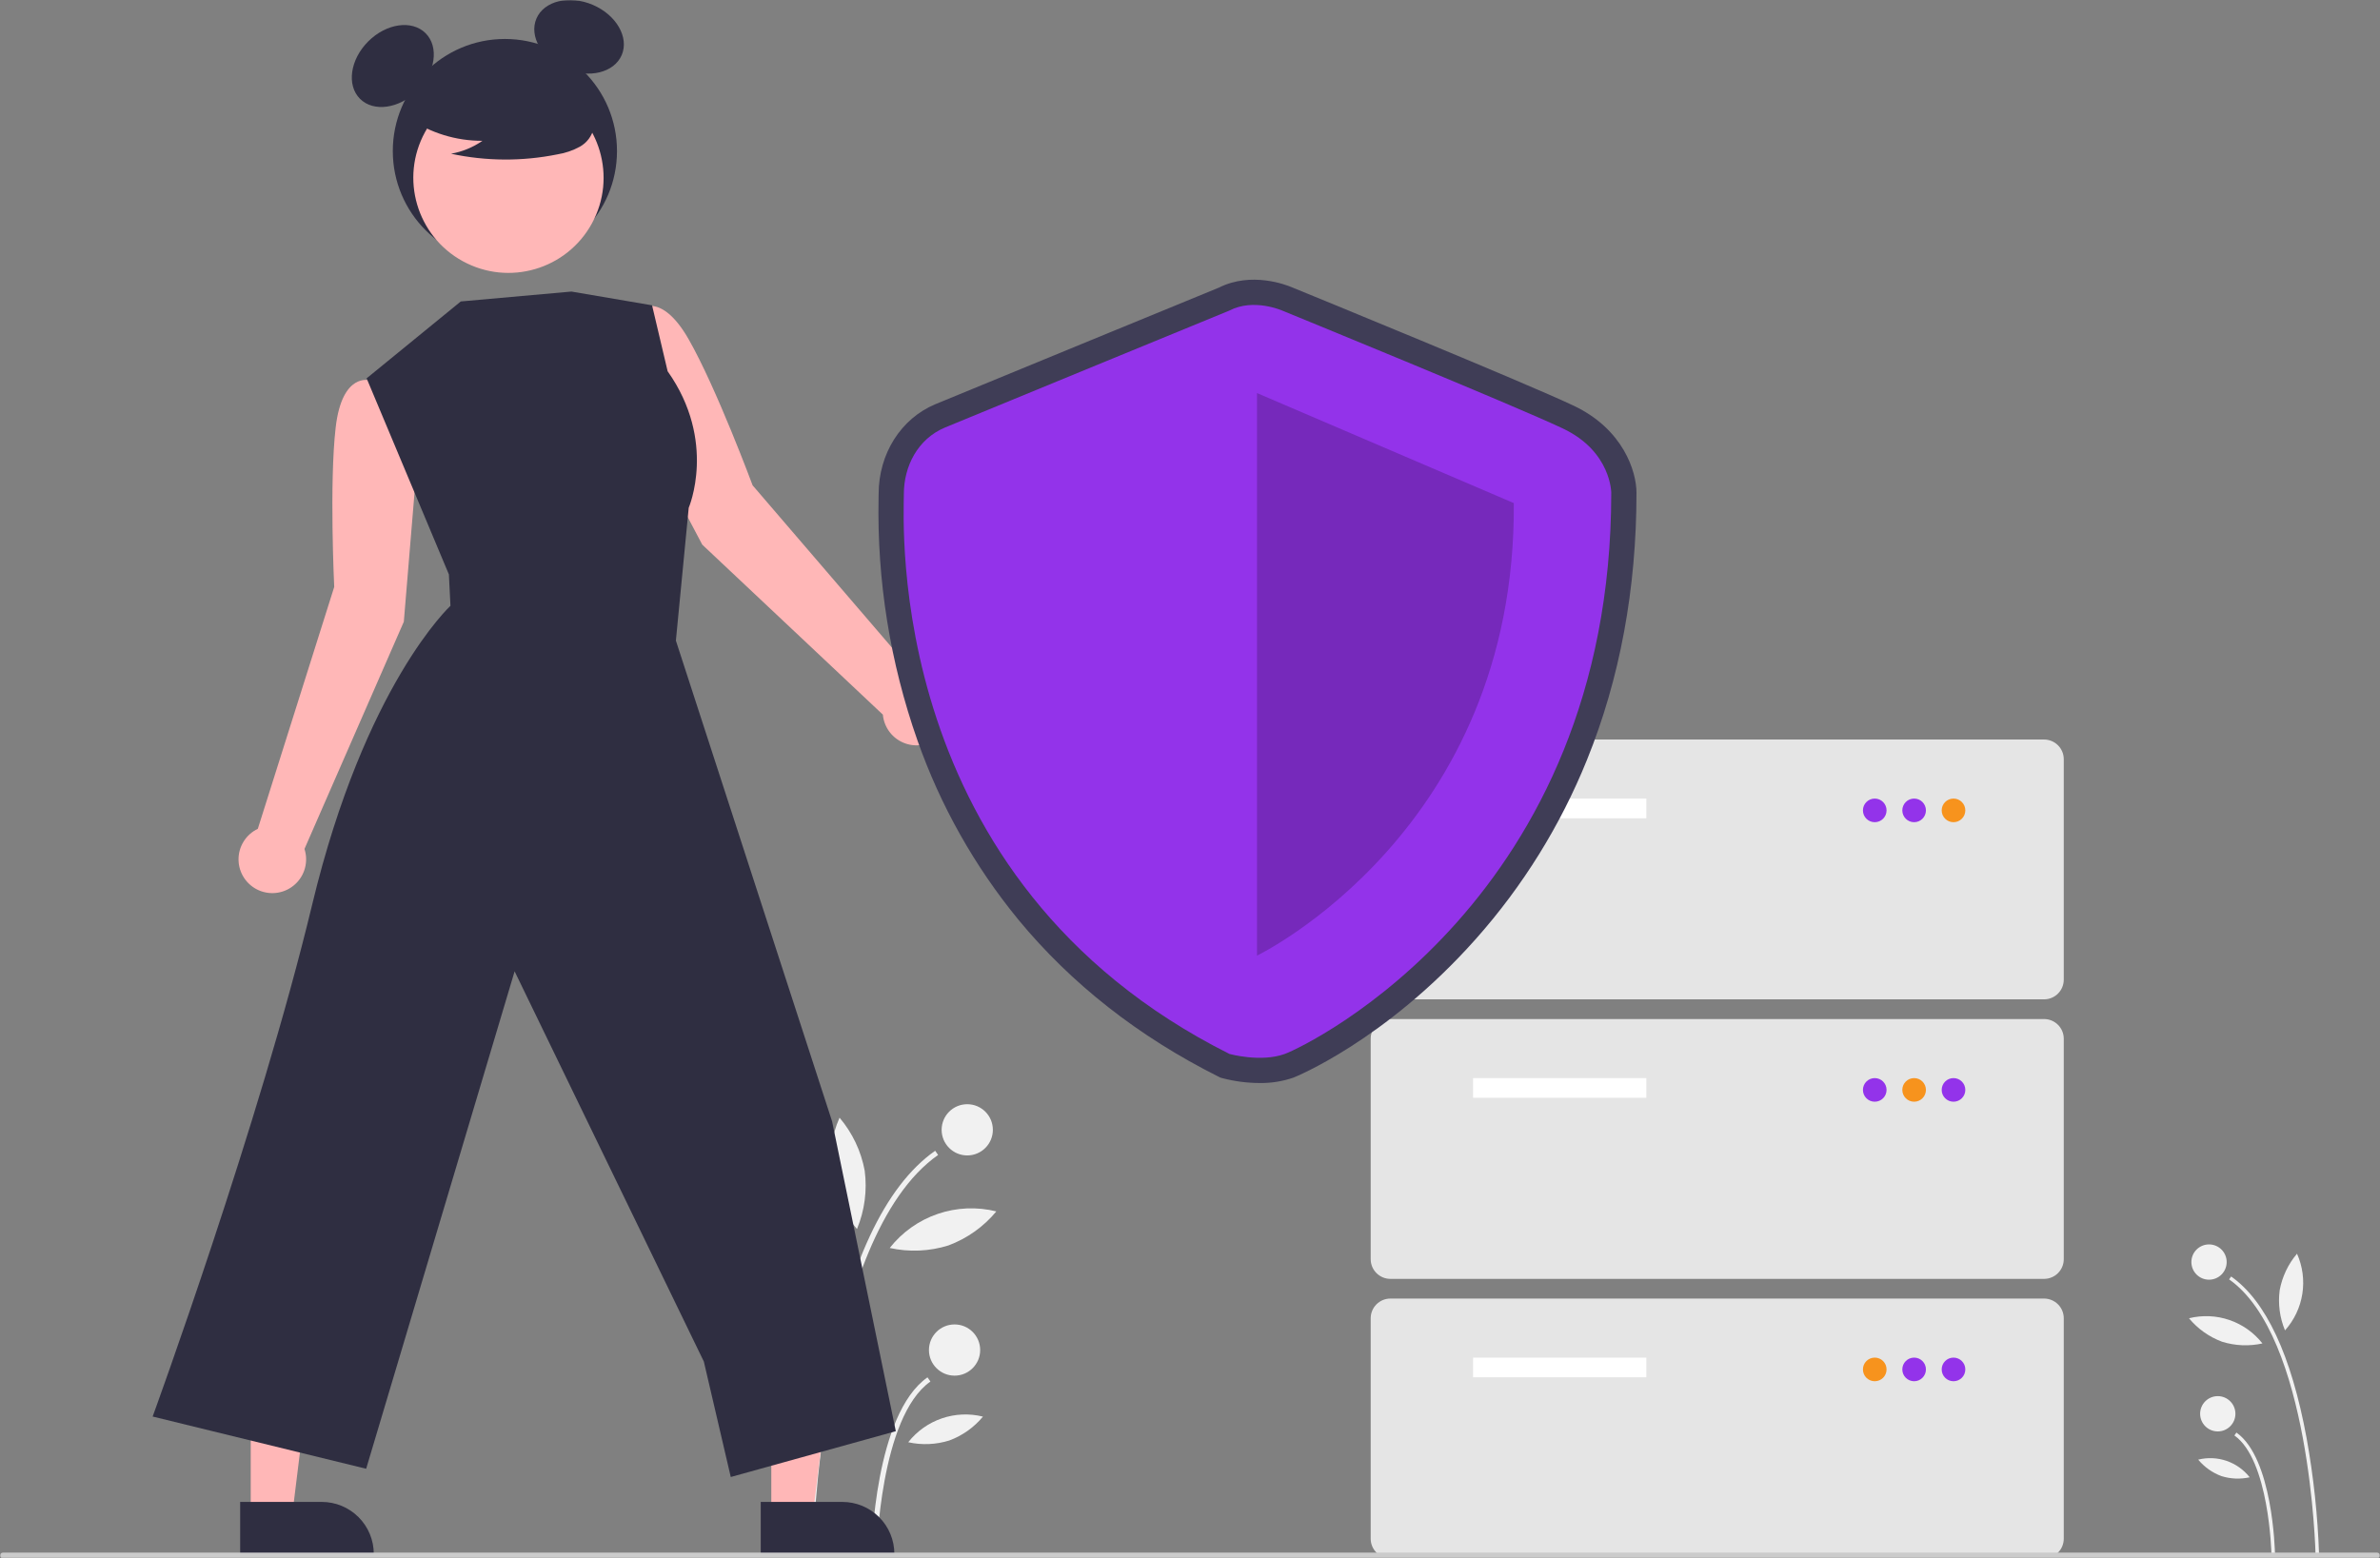 <svg width="826" height="541" viewBox="0 0 826 541" fill="none" xmlns="http://www.w3.org/2000/svg">
<rect x="0" y="0" width="826" height="541" fill="#808080" stroke="none"/>
<g clip-path="url(#clip0_95_461)">
<mask id="mask0_95_461" style="mask-type:luminance" maskUnits="userSpaceOnUse" x="0" y="0" width="826" height="541">
<path d="M826 0H0V541H826V0Z" fill="white"/>
</mask>
<g mask="url(#mask0_95_461)">
<path d="M803.637 539.805L804.862 539.781C804.388 526.162 802.935 512.594 800.514 499.183C795.217 470.47 786.409 451.613 774.336 443.136L773.632 444.138C801.837 463.941 803.623 539.048 803.637 539.805Z" fill="#F1F1F1"/>
<path d="M788.326 539.512L789.551 539.488C789.524 538.132 788.759 506.162 776.173 497.325L775.47 498.328C787.548 506.808 788.32 539.186 788.326 539.512Z" fill="#F1F1F1"/>
<path d="M766.664 444.249C770.046 444.249 772.788 441.507 772.788 438.125C772.788 434.742 770.046 432 766.664 432C763.281 432 760.539 434.742 760.539 438.125C760.539 441.507 763.281 444.249 766.664 444.249Z" fill="#F1F1F1"/>
<path d="M769.697 496.921C773.079 496.921 775.821 494.179 775.821 490.796C775.821 487.414 773.079 484.672 769.697 484.672C766.314 484.672 763.572 487.414 763.572 490.796C763.572 494.179 766.314 496.921 769.697 496.921Z" fill="#F1F1F1"/>
<path d="M791.181 447.921C790.567 452.645 791.204 457.448 793.03 461.848C796.218 458.285 798.307 453.876 799.047 449.152C799.786 444.428 799.144 439.592 797.198 435.224C794.115 438.857 792.04 443.235 791.181 447.921Z" fill="#F1F1F1"/>
<path d="M771.161 465.776C775.706 467.204 780.547 467.413 785.198 466.382C782.245 462.622 778.267 459.796 773.744 458.245C769.222 456.694 764.347 456.483 759.707 457.639C762.747 461.307 766.697 464.113 771.161 465.776Z" fill="#F1F1F1"/>
<path d="M770.935 512.422C774.121 513.423 777.513 513.569 780.774 512.847C778.704 510.211 775.916 508.23 772.746 507.143C769.576 506.056 766.159 505.908 762.907 506.718C765.037 509.29 767.806 511.256 770.935 512.422Z" fill="#F1F1F1"/>
<path d="M282.026 539.805L280.248 539.77C280.936 520.002 283.045 500.309 286.559 480.843C294.247 439.168 307.032 411.797 324.556 399.493L325.577 400.948C284.639 429.691 282.047 538.707 282.026 539.805Z" fill="#F1F1F1"/>
<path d="M304.25 539.38L302.472 539.345C302.51 537.376 303.622 490.973 321.89 478.147L322.911 479.602C305.379 491.91 304.259 538.907 304.25 539.38Z" fill="#F1F1F1"/>
<path d="M335.692 401.109C340.602 401.109 344.582 397.129 344.582 392.219C344.582 387.31 340.602 383.33 335.692 383.33C330.782 383.33 326.802 387.31 326.802 392.219C326.802 397.129 330.782 401.109 335.692 401.109Z" fill="#F1F1F1"/>
<path d="M331.29 477.56C336.199 477.56 340.179 473.58 340.179 468.67C340.179 463.761 336.199 459.781 331.29 459.781C326.38 459.781 322.4 463.761 322.4 468.67C322.4 473.58 326.38 477.56 331.29 477.56Z" fill="#F1F1F1"/>
<path d="M300.106 406.438C300.997 413.295 300.072 420.266 297.423 426.654C292.795 421.482 289.762 415.082 288.689 408.226C287.615 401.369 288.547 394.349 291.373 388.01C295.847 393.282 298.859 399.637 300.106 406.438Z" fill="#F1F1F1"/>
<path d="M329.164 432.355C322.567 434.427 315.541 434.73 308.79 433.234C313.077 427.777 318.85 423.675 325.415 421.423C331.979 419.172 339.055 418.866 345.789 420.544C341.377 425.868 335.644 429.941 329.164 432.355Z" fill="#F1F1F1"/>
<path d="M329.492 500.059C324.868 501.512 319.944 501.724 315.212 500.676C318.216 496.851 322.263 493.976 326.864 492.397C331.465 490.819 336.425 490.605 341.145 491.781C338.053 495.513 334.034 498.368 329.492 500.059Z" fill="#F1F1F1"/>
<path d="M144.679 161.234L140.401 135.066L128.324 132.046C128.324 132.046 118.738 129.094 116.498 148.401C114.258 167.709 115.994 203.758 115.994 203.758L89.478 287.728C87.442 288.696 85.728 290.23 84.54 292.146C83.354 294.063 82.744 296.281 82.785 298.535C82.826 300.789 83.516 302.983 84.772 304.855C86.028 306.728 87.797 308.198 89.867 309.091C91.937 309.984 94.22 310.261 96.444 309.89C98.667 309.519 100.737 308.514 102.404 306.997C104.072 305.48 105.267 303.515 105.846 301.336C106.426 299.158 106.365 296.858 105.672 294.713L140.15 215.835L144.679 161.234Z" fill="#FFB7B7"/>
<path d="M218.122 140.641L211.782 114.895L221.704 107.376C221.704 107.376 229.36 100.897 239.001 117.774C248.643 134.652 261.199 168.487 261.199 168.487L318.557 235.303C320.809 235.393 322.988 236.131 324.832 237.428C326.676 238.724 328.108 240.525 328.955 242.614C329.802 244.703 330.029 246.992 329.609 249.207C329.19 251.422 328.14 253.469 326.587 255.103C325.034 256.737 323.042 257.888 320.852 258.42C318.661 258.951 316.363 258.84 314.234 258.1C312.105 257.36 310.234 256.021 308.846 254.245C307.457 252.469 306.61 250.33 306.406 248.085L243.726 189.079L218.122 140.641Z" fill="#FFB7B7"/>
<path d="M267.689 526.093L282.072 526.092L288.915 470.614L267.686 470.615L267.689 526.093Z" fill="#FFB7B7"/>
<path d="M264.02 521.397L292.346 521.396C297.133 521.396 301.725 523.298 305.111 526.683C308.496 530.068 310.398 534.659 310.398 539.447V540.033L264.021 540.035L264.02 521.397Z" fill="#2F2E41"/>
<path d="M87.016 526.093L101.399 526.092L108.242 470.614L87.013 470.615L87.016 526.093Z" fill="#FFB7B7"/>
<path d="M83.347 521.397L111.673 521.396H111.674C116.461 521.396 121.053 523.298 124.438 526.683C127.823 530.068 129.725 534.659 129.725 539.447V540.033L83.348 540.035L83.347 521.397Z" fill="#2F2E41"/>
<path d="M175.23 91.333C196.715 91.333 214.132 73.916 214.132 52.431C214.132 30.946 196.715 13.529 175.23 13.529C153.745 13.529 136.328 30.946 136.328 52.431C136.328 73.916 153.745 91.333 175.23 91.333Z" fill="#2F2E41"/>
<path d="M144.865 31.456C151.152 25.17 152.426 16.252 147.711 11.537C142.996 6.822 134.078 8.096 127.791 14.383C121.505 20.669 120.231 29.587 124.946 34.302C129.661 39.017 138.579 37.743 144.865 31.456Z" fill="#2F2E41"/>
<path d="M215.776 19.102C218.395 12.971 213.891 5.169 205.715 1.677C197.54 -1.816 188.789 0.324 186.17 6.456C183.55 12.587 188.055 20.389 196.23 23.882C204.406 27.374 213.157 25.234 215.776 19.102Z" fill="#2F2E41"/>
<path d="M205.433 77.554C214.18 61.555 208.3 41.494 192.3 32.748C176.301 24.002 156.24 29.882 147.494 45.882C138.748 61.881 144.628 81.941 160.628 90.688C176.627 99.434 196.687 93.554 205.433 77.554Z" fill="#FFB7B7"/>
<path d="M141.772 40.951C149.317 46.151 158.272 48.919 167.434 48.882C164.166 51.148 160.445 52.679 156.528 53.369C168.711 55.982 181.302 56.053 193.513 53.577C196.227 53.142 198.846 52.242 201.255 50.918C202.456 50.247 203.502 49.332 204.325 48.23C205.148 47.129 205.731 45.867 206.034 44.526C206.846 39.891 203.234 35.679 199.48 32.841C193.733 28.561 187.106 25.613 180.079 24.209C173.053 22.805 165.802 22.98 158.851 24.722C154.313 25.895 149.766 27.877 146.819 31.522C143.871 35.167 142.997 40.786 145.806 44.539L141.772 40.951Z" fill="#2F2E41"/>
<path d="M159.918 104.651L127.24 131.338L155.792 199.417L156.337 210.31C156.337 210.31 126.697 237.638 108.357 313.978C90.018 390.318 52.978 491.756 52.978 491.756L127.079 509.884L178.599 337.194L244.276 472.674L253.619 512.746L310.899 496.845L288.792 389.308L234.572 222.386L239.025 176.272C239.025 176.272 248.947 153.254 231.71 128.885L226.304 105.987L198.317 101.217L159.918 104.651Z" fill="#2F2E41"/>
<path d="M709.415 346.929H482.543C480.731 346.927 478.994 346.206 477.713 344.925C476.432 343.644 475.712 341.907 475.71 340.096V263.561C475.712 261.749 476.432 260.012 477.713 258.731C478.994 257.45 480.731 256.729 482.543 256.727H709.415C711.226 256.729 712.963 257.45 714.244 258.731C715.525 260.012 716.246 261.749 716.248 263.561V340.096C716.246 341.907 715.525 343.644 714.244 344.925C712.963 346.206 711.226 346.927 709.415 346.929Z" fill="#E5E5E5"/>
<path d="M571.378 277.228H511.244V284.061H571.378V277.228Z" fill="white"/>
<path d="M650.647 285.428C652.911 285.428 654.747 283.592 654.747 281.328C654.747 279.063 652.911 277.228 650.647 277.228C648.382 277.228 646.547 279.063 646.547 281.328C646.547 283.592 648.382 285.428 650.647 285.428Z" fill="#9333EA"/>
<path d="M664.314 285.428C666.578 285.428 668.414 283.592 668.414 281.328C668.414 279.063 666.578 277.228 664.314 277.228C662.049 277.228 660.214 279.063 660.214 281.328C660.214 283.592 662.049 285.428 664.314 285.428Z" fill="#9333EA"/>
<path d="M677.981 285.428C680.245 285.428 682.081 283.592 682.081 281.328C682.081 279.063 680.245 277.228 677.981 277.228C675.716 277.228 673.88 279.063 673.88 281.328C673.88 283.592 675.716 285.428 677.981 285.428Z" fill="#F7931D"/>
<path d="M709.415 443.965H482.543C480.731 443.962 478.994 443.242 477.713 441.961C476.432 440.68 475.712 438.943 475.71 437.131V360.596C475.712 358.784 476.432 357.047 477.713 355.766C478.994 354.485 480.731 353.765 482.543 353.763H709.415C711.226 353.765 712.963 354.485 714.244 355.766C715.525 357.047 716.246 358.784 716.248 360.596V437.131C716.246 438.943 715.525 440.68 714.244 441.961C712.963 443.242 711.226 443.963 709.415 443.965Z" fill="#E5E5E5"/>
<path d="M571.378 374.263H511.244V381.097H571.378V374.263Z" fill="white"/>
<path d="M650.647 382.463C652.911 382.463 654.747 380.628 654.747 378.363C654.747 376.099 652.911 374.263 650.647 374.263C648.382 374.263 646.547 376.099 646.547 378.363C646.547 380.628 648.382 382.463 650.647 382.463Z" fill="#9333EA"/>
<path d="M664.314 382.463C666.578 382.463 668.414 380.628 668.414 378.363C668.414 376.099 666.578 374.263 664.314 374.263C662.049 374.263 660.214 376.099 660.214 378.363C660.214 380.628 662.049 382.463 664.314 382.463Z" fill="#F7931D"/>
<path d="M677.981 382.463C680.245 382.463 682.081 380.628 682.081 378.363C682.081 376.099 680.245 374.263 677.981 374.263C675.716 374.263 673.88 376.099 673.88 378.363C673.88 380.628 675.716 382.463 677.981 382.463Z" fill="#9333EA"/>
<path d="M709.415 541H482.543C480.731 540.998 478.994 540.277 477.713 538.996C476.432 537.715 475.712 535.978 475.71 534.167V457.632C475.712 455.82 476.432 454.083 477.713 452.802C478.994 451.521 480.731 450.8 482.543 450.798H709.415C711.226 450.8 712.963 451.521 714.244 452.802C715.525 454.083 716.246 455.82 716.248 457.632V534.167C716.246 535.978 715.525 537.715 714.244 538.996C712.963 540.277 711.226 540.998 709.415 541Z" fill="#E5E5E5"/>
<path d="M571.378 471.299H511.244V478.132H571.378V471.299Z" fill="white"/>
<path d="M650.647 479.499C652.911 479.499 654.747 477.663 654.747 475.399C654.747 473.134 652.911 471.299 650.647 471.299C648.382 471.299 646.547 473.134 646.547 475.399C646.547 477.663 648.382 479.499 650.647 479.499Z" fill="#F7931D"/>
<path d="M664.314 479.499C666.578 479.499 668.414 477.663 668.414 475.399C668.414 473.134 666.578 471.299 664.314 471.299C662.049 471.299 660.214 473.134 660.214 475.399C660.214 477.663 662.049 479.499 664.314 479.499Z" fill="#9333EA"/>
<path d="M677.981 479.499C680.245 479.499 682.081 477.663 682.081 475.399C682.081 473.134 680.245 471.299 677.981 471.299C675.716 471.299 673.88 473.134 673.88 475.399C673.88 477.663 675.716 479.499 677.981 479.499Z" fill="#9333EA"/>
<path d="M437.17 375.975C432.849 375.961 428.546 375.404 424.364 374.319L423.539 374.09L422.775 373.707C395.127 359.845 371.803 341.536 353.449 319.287C338.255 300.761 326.41 279.728 318.445 257.131C308.92 230.078 304.338 201.532 304.917 172.857C304.928 172.255 304.938 171.79 304.938 171.47C304.938 157.531 312.676 145.3 324.65 140.311C333.815 136.492 417.025 102.315 423.037 99.845C434.359 94.172 446.439 98.907 448.372 99.735C452.707 101.508 529.63 132.97 546.253 140.886C563.385 149.044 567.956 163.699 567.956 171.072C567.956 204.454 562.174 235.652 550.772 263.799C541.564 286.582 528.512 307.615 512.187 325.982C480.689 361.429 449.183 373.995 448.878 374.106C445.113 375.401 441.151 376.034 437.17 375.975ZM429.76 357.622C432.492 358.234 438.781 359.153 442.88 357.658C448.087 355.759 474.457 342.084 499.1 314.353C533.147 276.038 550.422 227.873 550.448 171.196C550.387 170.047 549.571 161.858 538.726 156.693C522.425 148.931 442.471 116.238 441.665 115.908L441.444 115.814C439.768 115.112 434.436 113.633 430.76 115.56L430.024 115.903C429.133 116.269 340.804 152.547 331.384 156.472C324.794 159.218 322.446 166.02 322.446 171.47C322.446 171.869 322.436 172.448 322.421 173.197C321.669 211.978 330.643 307.405 429.76 357.622Z" fill="#3F3D56"/>
<path d="M426.698 107.805C426.698 107.805 337.567 144.413 328.017 148.392C318.467 152.371 313.692 161.92 313.692 171.47C313.692 181.02 306.53 305.632 426.698 365.882C426.698 365.882 437.605 368.899 445.879 365.882C454.154 362.864 559.202 311.932 559.202 171.072C559.202 171.072 559.202 156.748 542.489 148.789C525.777 140.831 444.977 107.805 444.977 107.805C444.977 107.805 435.054 103.428 426.698 107.805Z" fill="#9333EA"/>
<path opacity="0.2" d="M436.248 136.454V331.743C436.248 331.743 526.175 288.455 525.379 174.654L436.248 136.454Z" fill="black"/>
<path d="M825 541H1C0.735 541 0.48 540.895 0.293 540.707C0.105 540.52 0 540.265 0 540C0 539.735 0.105 539.48 0.293 539.293C0.48 539.105 0.735 539 1 539H825C825.265 539 825.52 539.105 825.707 539.293C825.895 539.48 826 539.735 826 540C826 540.265 825.895 540.52 825.707 540.707C825.52 540.895 825.265 541 825 541Z" fill="#CBCBCB"/>
</g>
</g>
<defs>
<clipPath id="clip0_95_461">
<rect width="826" height="541" fill="white"/>
</clipPath>
</defs>
</svg>
